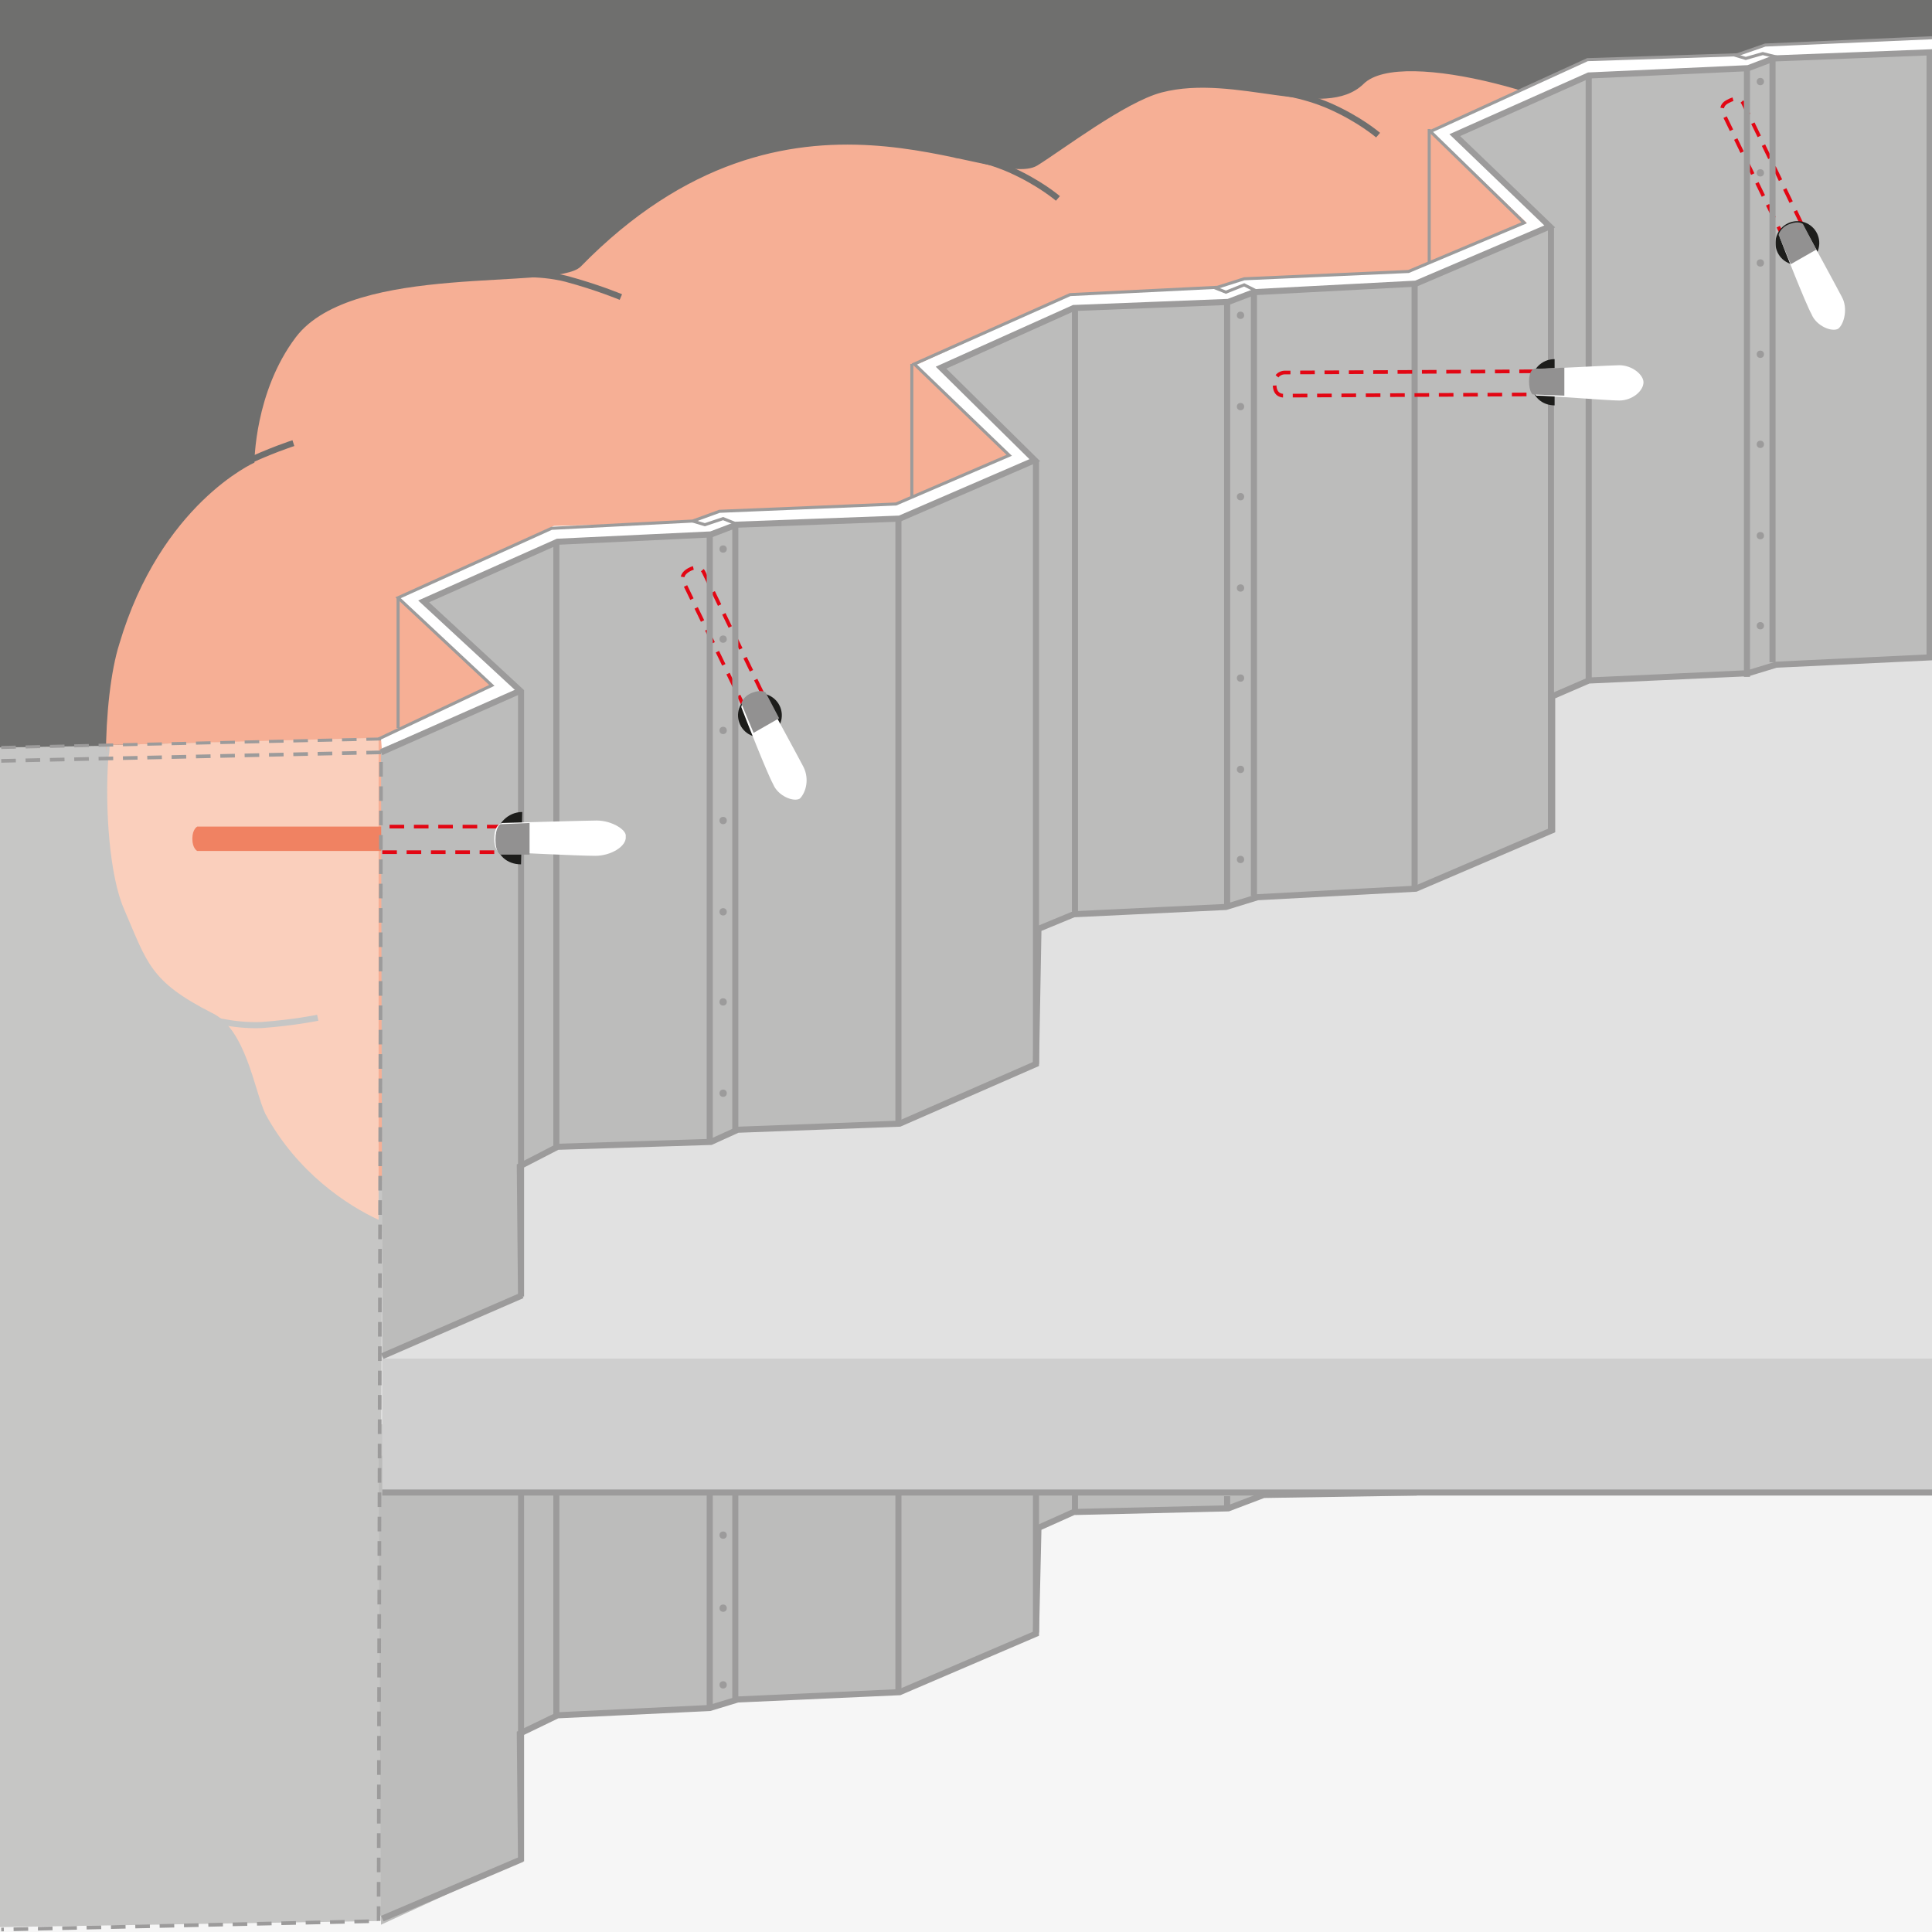 <?xml version="1.0" encoding="utf-8"?>
<!-- Generator: Adobe Illustrator 21.1.0, SVG Export Plug-In . SVG Version: 6.00 Build 0)  -->
<svg version="1.1" xmlns="http://www.w3.org/2000/svg" xmlns:xlink="http://www.w3.org/1999/xlink" x="0px" y="0px"
	 viewBox="0 0 158.7 158.7" style="enable-background:new 0 0 158.7 158.7;" xml:space="preserve">
<style type="text/css">
	.st0{fill:#F6F6F6;}
	.st1{fill:#C6C6C5;}
	.st2{fill:#6F6F6E;}
	.st3{fill:#BCBCBB;}
	.st4{fill:#BCBCBB;stroke:#9C9B9B;stroke-width:0.5;stroke-miterlimit:10;}
	.st5{fill:none;stroke:#9C9B9B;stroke-width:0.5;stroke-miterlimit:10;}
	.st6{fill:#F6AF95;}
	.st7{fill:#FACFBC;}
	.st8{fill:#F08262;}
	.st9{fill:#E1E1E1;}
	.st10{fill:#CFCFCF;}
	.st11{fill:none;stroke:#9C9B9B;stroke-width:0.5;stroke-miterlimit:3.864;}
	.st12{fill:#FFFFFF;}
	.st13{fill:none;stroke:#9C9B9B;stroke-width:0.25;stroke-miterlimit:10;}
	.st14{fill:none;stroke:#9C9B9B;stroke-width:0.3;stroke-miterlimit:3.864;stroke-dasharray:1.2,0.8;}
	.st15{fill:#C6C6C5;stroke:#9C9B9B;stroke-width:0.5;stroke-miterlimit:10;}
	.st16{fill:none;stroke:#9C9B9B;stroke-width:0.25;stroke-miterlimit:3.864;stroke-dasharray:1.2,0.8;}
	.st17{fill:#1D1D1B;}
	.st18{fill:none;stroke:#E30613;stroke-width:0.3;stroke-miterlimit:3.864;stroke-dasharray:1.2,0.8;}
	.st19{fill:#929191;}
	.st20{fill:#9C9B9B;}
	.st21{fill:none;stroke:#6F6F6E;stroke-width:0.5;stroke-miterlimit:10;}
	.st22{fill:none;stroke:#C6C6C5;stroke-width:0.5;stroke-miterlimit:10;}
</style>
<g id="Ebene_2">
	<g id="Ebene_2_1_">
		<g id="HG_1_">
			<polygon class="st0" points="158.7,158.7 0,158.7 0,0 158.7,0 			"/>
		</g>
	</g>
</g>
<g id="Ebene_1">
	<polygon class="st1" points="0,158.3 31,157.8 45.8,133.2 158.5,4.3 158.7,-0.1 0,-0.1 	"/>
	<polygon class="st2" points="0,61.4 31,60.9 158.7,4.3 158.7,-0.1 0,-0.1 	"/>
	<g id="HG">
	</g>
	<g id="Ebene_1_1_">
	</g>
	<g id="Ebene_3">
		<g>
			<g>
				<g>
					<g>
						<polygon class="st3" points="31.1,119.6 42.5,118.5 42.8,152.8 31.3,158.1 						"/>
						<polygon class="st4" points="45.8,116.1 34.8,117.4 42.8,119.6 42.8,152.9 42.7,142.4 45.8,140.9 58.3,140.3 60.6,139.6 
							73.9,139 85.1,134.2 85.3,125.5 88.2,124.2 100.9,123.9 103.8,122.8 116.3,122.6 127.5,117.7 127.5,114.6 130.5,113.3 
							142.6,112.9 147,111.7 157.7,111.4 157.7,77.7 130.5,79.5 119.5,84.5 127.3,92 116.3,96.8 88.2,98.7 77.3,103.6 85,111.1 
							73.9,115.9 						"/>
						<line class="st5" x1="127.4" y1="91.9" x2="127.4" y2="118"/>
						<line class="st5" x1="116.2" y1="96.8" x2="116.2" y2="122.4"/>
						<line class="st5" x1="88.3" y1="98.7" x2="88.3" y2="124.1"/>
						<line class="st5" x1="130.5" y1="79.5" x2="130.5" y2="113.1"/>
						<line class="st5" x1="85.1" y1="111.1" x2="85.1" y2="134.1"/>
						<line class="st5" x1="73.8" y1="115.8" x2="73.8" y2="139.1"/>
						<line class="st5" x1="45.7" y1="116.2" x2="45.7" y2="140.9"/>
						<line class="st5" x1="31.4" y1="157.6" x2="42.9" y2="152.7"/>
					</g>
				</g>
			</g>
			<g>
				<g>
					<g>
						<path class="st6" d="M133.4,19.4c-1.5-2,5.3-3.9,1-7.6c-4.3-3.6-19.3-8-22.4-4.9C108.8,10,101.5,6,95.4,7.6
							c-3,0.8-8.1,4.7-10.2,6c-3.7,2.2-20.2-9.4-37.5,8.3c-2,2-18.7-0.4-23.4,5.8C20.9,32.2,20.9,38,20.9,38s-7.7,3.4-11.1,14.9
							c-0.7,2.2-1.1,5.8-1.1,9.3c0-0.3,0-0.7,0.1-1L31,60.7v36.1c1.3,0.7,2.2,0.9,2.6,0.9c6.9,0,7.2-15.2,9.1-17.7
							c2.5-3.1,4.5-6,5.3-10.2c0.9-4.7-1.7-9.2-3.1-11.2c-1.3-1.8-2.7-2.4-5.5-5.4c6.9-1.6,14.3-3.1,14.7-0.8c0.8,4.4-0.3-6.5,3.4-3
							c2.1,1.9-0.9,10.6,0.7,11.7c1.6,0.9,6.4,5.4,7.2,5.6c5.8,1.6,10.2-2.2,12.3-3.9c2.8-2.2,5.2-4.5,6.6-8c1.7-4,0.6-8.6-0.3-10.8
							c-0.8-1.9,1.9-3.1,0-6.5c6.7-2.1,17.4-7.8,20.8-5.9c2.8,1.5,1.3,11.4,3.4,12c2,0.7,8.3,4.1,9.2,4.1c6.9,0.3,11-4.7,13-7.1
							c2.7-3,4.7-5.9,5.7-10C137.2,26,134.9,21.4,133.4,19.4z"/>
						<path class="st7" d="M9,61.2c0,0.3,0,0.7-0.1,1C8.6,66.4,9,72,10.2,74.7c1.9,4.4,2.1,5.9,7.2,8.5c2.8,1.3,3.5,6.4,4.4,8.3
							c2.6,4.8,6.7,7.5,9.3,8.7v-3.6v-36L9,61.2z"/>
					</g>
				</g>
			</g>
			<g>
				<g>
					<path class="st8" d="M51.8,67.9H16.2c0,0-0.4,0.2-0.4,1s0.4,1,0.4,1h35.5c0,0,0.3,0,0.3-1C52.1,67.9,51.8,67.9,51.8,67.9z"/>
				</g>
			</g>
			<g>
				<g>
					<polygon class="st9" points="31.6,61.6 31.3,117 158.7,113.9 158.9,54 64.8,47.3 					"/>
				</g>
			</g>
			<g>
				<g>
					<rect x="31.4" y="111.6" class="st10" width="127.5" height="11"/>
				</g>
			</g>
			<g>
				<g>
					<line class="st11" x1="31.4" y1="122.6" x2="158.7" y2="122.6"/>
				</g>
			</g>
			<g>
				<g>
					<polygon class="st12" points="158.7,3.1 145,3.7 142.8,4.5 130.5,4.9 117.6,10.8 125.4,18.3 115.8,22.3 102.3,22.9 100,23.6 
						87.9,24.2 75.2,30 82.9,37.3 73.7,41.4 59.1,42 57,42.9 45.5,43.2 32.8,49.1 40.4,56.3 31.3,60.7 32,69.8 130.6,29.8 
						158.7,5.8 					"/>
				</g>
			</g>
			<g>
				<g>
					<polyline class="st13" points="56.9,42.8 57.9,43.1 59.4,42.6 60.4,43 					"/>
				</g>
			</g>
			<g>
				<g>
					<polygon class="st3" points="31.3,61.5 42.6,56.8 42.9,106.5 31.4,111.5 					"/>
				</g>
			</g>
			<g>
				<g>
					<polyline class="st14" points="0.1,62.5 31.3,61.8 31.1,157.8 0.1,158.5 					"/>
				</g>
			</g>
			<g>
				<g>
					<polygon class="st4" points="45.8,44.5 34.8,49.4 42.8,56.8 42.8,106.5 42.7,95.8 45.8,94.2 58.4,93.8 60.6,92.8 73.9,92.3 
						85.1,87.4 85.3,76.3 88.2,75.1 100.7,74.5 103.3,73.7 116.3,73 127.5,68.2 127.5,57.2 130.5,55.9 143.6,55.3 145.9,54.6 
						158.5,54 158.5,4.3 145.7,4.8 143.6,5.6 130.5,6.2 119.5,11.1 127.3,18.6 116.3,23.3 103,24 100.9,24.8 88.2,25.3 77.3,30.2 
						85,37.8 73.9,42.6 60.5,43.1 58.4,43.9 					"/>
				</g>
			</g>
			<g>
				<g>
					<polyline class="st13" points="158.7,3.1 145,3.7 142.7,4.5 130.4,4.9 117.5,10.8 125.2,18.3 115.7,22.3 102.2,22.9 100,23.6 
						87.9,24.2 75.1,29.9 82.9,37.4 73.6,41.4 59.1,42 56.9,42.8 45.3,43.4 32.7,49.1 40.4,56.3 31.1,60.7 					"/>
				</g>
			</g>
			<g>
				<g>
					<line class="st5" x1="127.4" y1="18.7" x2="127.4" y2="68.4"/>
				</g>
			</g>
			<g>
				<g>
					<line class="st5" x1="116.2" y1="23.4" x2="116.2" y2="72.9"/>
				</g>
			</g>
			<g>
				<g>
					<line class="st5" x1="88.3" y1="25.3" x2="88.3" y2="74.9"/>
				</g>
			</g>
			<g>
				<g>
					<line class="st5" x1="130.5" y1="6.3" x2="130.5" y2="55.9"/>
				</g>
			</g>
			<g>
				<g>
					<line class="st5" x1="85.1" y1="37.8" x2="85.1" y2="87.4"/>
				</g>
			</g>
			<g>
				<g>
					<line class="st5" x1="73.8" y1="42.5" x2="73.8" y2="92.3"/>
				</g>
			</g>
			<g>
				<g>
					<line class="st5" x1="45.7" y1="44.6" x2="45.7" y2="94.2"/>
				</g>
			</g>
			<g>
				<g>
					<line class="st5" x1="31.3" y1="61.8" x2="42.6" y2="56.8"/>
				</g>
			</g>
			<g>
				<g>
					<path class="st15" d="M31.4,111.4l11.5-5L31.4,111.4z"/>
				</g>
			</g>
			<g>
				<g>
					<line class="st13" x1="74.9" y1="29.9" x2="74.9" y2="40.8"/>
				</g>
			</g>
			<g>
				<g>
					<line class="st13" x1="32.7" y1="49.1" x2="32.7" y2="59.8"/>
				</g>
			</g>
			<g>
				<g>
					<line class="st13" x1="117.4" y1="10.6" x2="117.4" y2="21.6"/>
				</g>
			</g>
			<g>
				<g>
					<line class="st16" x1="0.1" y1="61.4" x2="31.3" y2="60.7"/>
				</g>
			</g>
			<g>
				<g>
					<g>
						<path class="st17" d="M127.7,29.5c-1.1,0-1.9,0.9-1.9,1.9c0,1.2,0.9,1.9,1.9,1.9"/>
						<g>
							<g>
								<path class="st18" d="M126,30.5l-20.5,0.1c0,0-0.8,0-0.8,1c0,1,0.8,0.9,0.8,0.9l20.5-0.1"/>
								<g>
									<g>
										<path class="st12" d="M133,30c-0.6,0-5.9,0.3-6.8,0.3l0,0l0,0c-0.1,0,0,0,0,0l0,0c-0.1,0.1-0.4,0.4-0.4,1.1
											c0,0.6,0.2,0.9,0.4,1.1l0,0l0,0c0,0,0,0,0.1,0l0,0c0.9,0,5.8,0.4,6.7,0.4c1.1,0,2-0.8,2-1.5C135,30.8,134.1,30,133,30z"/>
									</g>
								</g>
							</g>
							<path class="st19" d="M128.5,30.2l-2.5,0.1c0,0-0.4,0.1-0.4,1s0.3,1.1,0.3,1.1l2.6,0.1V30.2z"/>
						</g>
					</g>
				</g>
			</g>
			<g>
				<g>
					<path class="st18" d="M148,18.4l-4.8-9.9c0,0-0.3-0.7-1.2-0.2c-0.9,0.4-0.4,1.1-0.4,1.1l4.8,9.9"/>
				</g>
			</g>
			<g>
				<g>
					<g>
						<g>
							<line class="st18" x1="31.4" y1="70" x2="41.2" y2="70"/>
							<line class="st18" x1="41.2" y1="67.9" x2="31.4" y2="67.9"/>
						</g>
						<g>
							<g>
								<path class="st17" d="M42.9,66.7c-1.2,0-2.1,1-2.2,2.1c0,1.5,1,2.2,2.1,2.2"/>
								<path class="st12" d="M49,67.4c-0.7,0-7.7,0.2-7.7,0.2s-0.7,0-0.7,1.3c0,1.5,0.9,1.1,0.9,1.1s6,0.3,7.4,0.3
									c1.3,0,2.6-0.8,2.5-1.6C51.5,68.2,50.3,67.4,49,67.4z"/>
							</g>
							<path class="st19" d="M43.5,67.6l-2.4,0.1c0,0-0.4,0.2-0.4,1.3c0,1,0.4,1.2,0.4,1.2h2.4V67.6z"/>
						</g>
					</g>
				</g>
			</g>
			<g>
				<g>
					<g>
						<g>
							<ellipse transform="matrix(0.51 -0.86 0.86 0.51 55.114 136.787)" class="st17" cx="147.7" cy="20" rx="1.8" ry="1.8"/>
							<g>
								<path class="st12" d="M151.3,24.4c-0.2-0.4-2.8-5.2-3.2-5.9l0,0l0,0c0-0.1,0,0,0,0l0,0c-0.2,0-0.7-0.1-1.1,0.1
									c-0.6,0.2-0.7,0.6-0.8,0.8l0,0l0,0c0,0,0,0,0,0.1l0,0c0.3,0.8,2.1,5.4,2.6,6.3c0.4,1,1.7,1.5,2.2,1.2
									C151.5,26.6,151.8,25.3,151.3,24.4z"/>
							</g>
						</g>
						<path class="st19" d="M149.2,20.5l-1.1-2.1c0,0-0.3-0.3-1.1,0s-0.9,0.9-0.9,0.9l1,2.4L149.2,20.5z"/>
					</g>
				</g>
			</g>
			<g>
				<g>
					<path class="st18" d="M62.6,56.9L57.8,47c0,0-0.3-0.7-1.2-0.2s-0.4,1.1-0.4,1.1l4.8,9.9"/>
				</g>
			</g>
			<g>
				<g>
					<line class="st11" x1="58.3" y1="43.8" x2="58.3" y2="94"/>
				</g>
			</g>
			<g>
				<g>
					<line class="st11" x1="60.4" y1="43.2" x2="60.4" y2="92.8"/>
				</g>
			</g>
			<g>
				<g>
					<line class="st11" x1="100.8" y1="24.8" x2="100.8" y2="74.6"/>
				</g>
			</g>
			<g>
				<g>
					<line class="st11" x1="100.8" y1="122.9" x2="100.8" y2="124.1"/>
				</g>
			</g>
			<g>
				<g>
					<line class="st11" x1="103" y1="24" x2="103" y2="73.6"/>
				</g>
			</g>
			<g>
				<g>
					<line class="st11" x1="143.5" y1="5.6" x2="143.5" y2="55.6"/>
				</g>
			</g>
			<g>
				<g>
					<line class="st11" x1="145.6" y1="4.9" x2="145.6" y2="54.4"/>
				</g>
			</g>
			<g>
				<g>
					<line class="st11" x1="60.4" y1="122.4" x2="60.4" y2="139.6"/>
				</g>
			</g>
			<g>
				<g>
					<line class="st11" x1="58.3" y1="122.4" x2="58.3" y2="140.4"/>
				</g>
			</g>
			<g>
				<g>
					<g>
						<g>
							
								<ellipse transform="matrix(0.51 -0.86 0.86 0.51 -19.97 82.433)" class="st17" cx="62.4" cy="58.8" rx="1.8" ry="1.8"/>
							<g>
								<path class="st12" d="M66,63c-0.2-0.4-2.8-5.2-3.2-5.9l0,0l0,0c0-0.1,0,0,0,0l0,0c-0.2,0-0.7-0.1-1.1,0.1
									c-0.6,0.2-0.7,0.6-0.8,0.8l0,0l0,0c0,0,0,0,0,0.1l0,0c0.3,0.8,2.1,5.4,2.6,6.3c0.4,1,1.7,1.5,2.2,1.2
									C66.2,65.1,66.5,64,66,63z"/>
							</g>
						</g>
						<path class="st19" d="M64,59l-1.1-2.1c0,0-0.3-0.3-1.1,0s-0.9,0.9-0.9,0.9l1,2.4L64,59z"/>
					</g>
				</g>
			</g>
			<g>
				<g>
					<g>
						<circle class="st20" cx="59.4" cy="45.1" r="0.3"/>
						<circle class="st20" cx="59.4" cy="52.5" r="0.3"/>
						<circle class="st20" cx="59.4" cy="60" r="0.3"/>
						<circle class="st20" cx="59.4" cy="67.4" r="0.3"/>
						<circle class="st20" cx="59.4" cy="74.9" r="0.3"/>
						<circle class="st20" cx="59.4" cy="82.3" r="0.3"/>
						<circle class="st20" cx="59.4" cy="89.8" r="0.3"/>
					</g>
				</g>
			</g>
			<g>
				<g>
					<g>
						<circle class="st20" cx="59.4" cy="126.1" r="0.3"/>
						<circle class="st20" cx="59.4" cy="132.1" r="0.3"/>
						<circle class="st20" cx="59.4" cy="138.4" r="0.3"/>
					</g>
				</g>
			</g>
			<g>
				<g>
					<g>
						<circle class="st20" cx="101.9" cy="25.9" r="0.3"/>
						<circle class="st20" cx="101.9" cy="33.4" r="0.3"/>
						<circle class="st20" cx="101.9" cy="40.8" r="0.3"/>
						<circle class="st20" cx="101.9" cy="48.3" r="0.3"/>
						<circle class="st20" cx="101.9" cy="55.7" r="0.3"/>
						<circle class="st20" cx="101.9" cy="63.2" r="0.3"/>
						<circle class="st20" cx="101.9" cy="70.6" r="0.3"/>
					</g>
				</g>
			</g>
			<g>
				<g>
					<g>
						<circle class="st20" cx="144.6" cy="6.7" r="0.3"/>
						<circle class="st20" cx="144.6" cy="14.2" r="0.3"/>
						<circle class="st20" cx="144.6" cy="21.6" r="0.3"/>
						<circle class="st20" cx="144.6" cy="29.1" r="0.3"/>
						<circle class="st20" cx="144.6" cy="36.5" r="0.3"/>
						<circle class="st20" cx="144.6" cy="44" r="0.3"/>
						<circle class="st20" cx="144.6" cy="51.4" r="0.3"/>
					</g>
				</g>
			</g>
			<g>
				<g>
					<polyline class="st13" points="99.7,23.6 100.7,24 102.2,23.4 103.2,23.9 					"/>
				</g>
			</g>
			<g>
				<g>
					<polyline class="st13" points="142.4,4.5 143.4,4.8 144.8,4.4 146,4.7 					"/>
				</g>
			</g>
			<g>
				<g>
					<g>
						<path class="st21" d="M16,40.9c0,0,1.6-1.7,3.7-2.7c2.5-1.2,4.4-1.8,4.4-1.8"/>
						<path class="st22" d="M16.9,83.6c0,0,2.1,0.7,4.6,0.6c2.7-0.2,4.6-0.6,4.6-0.6"/>
						<path class="st21" d="M41.9,22.6c0,0,2.2-0.3,4.6,0.3c2.6,0.7,4.5,1.5,4.5,1.5"/>
						<path class="st21" d="M78.4,12.7c0,0,2.2,0.2,4.5,1.2c2.5,1.1,4,2.4,4,2.4"/>
						<path class="st21" d="M104.7,7.5c0,0,2.2,0.2,4.5,1.2c2.5,1.1,4,2.4,4,2.4"/>
					</g>
				</g>
			</g>
		</g>
	</g>
</g>
</svg>
